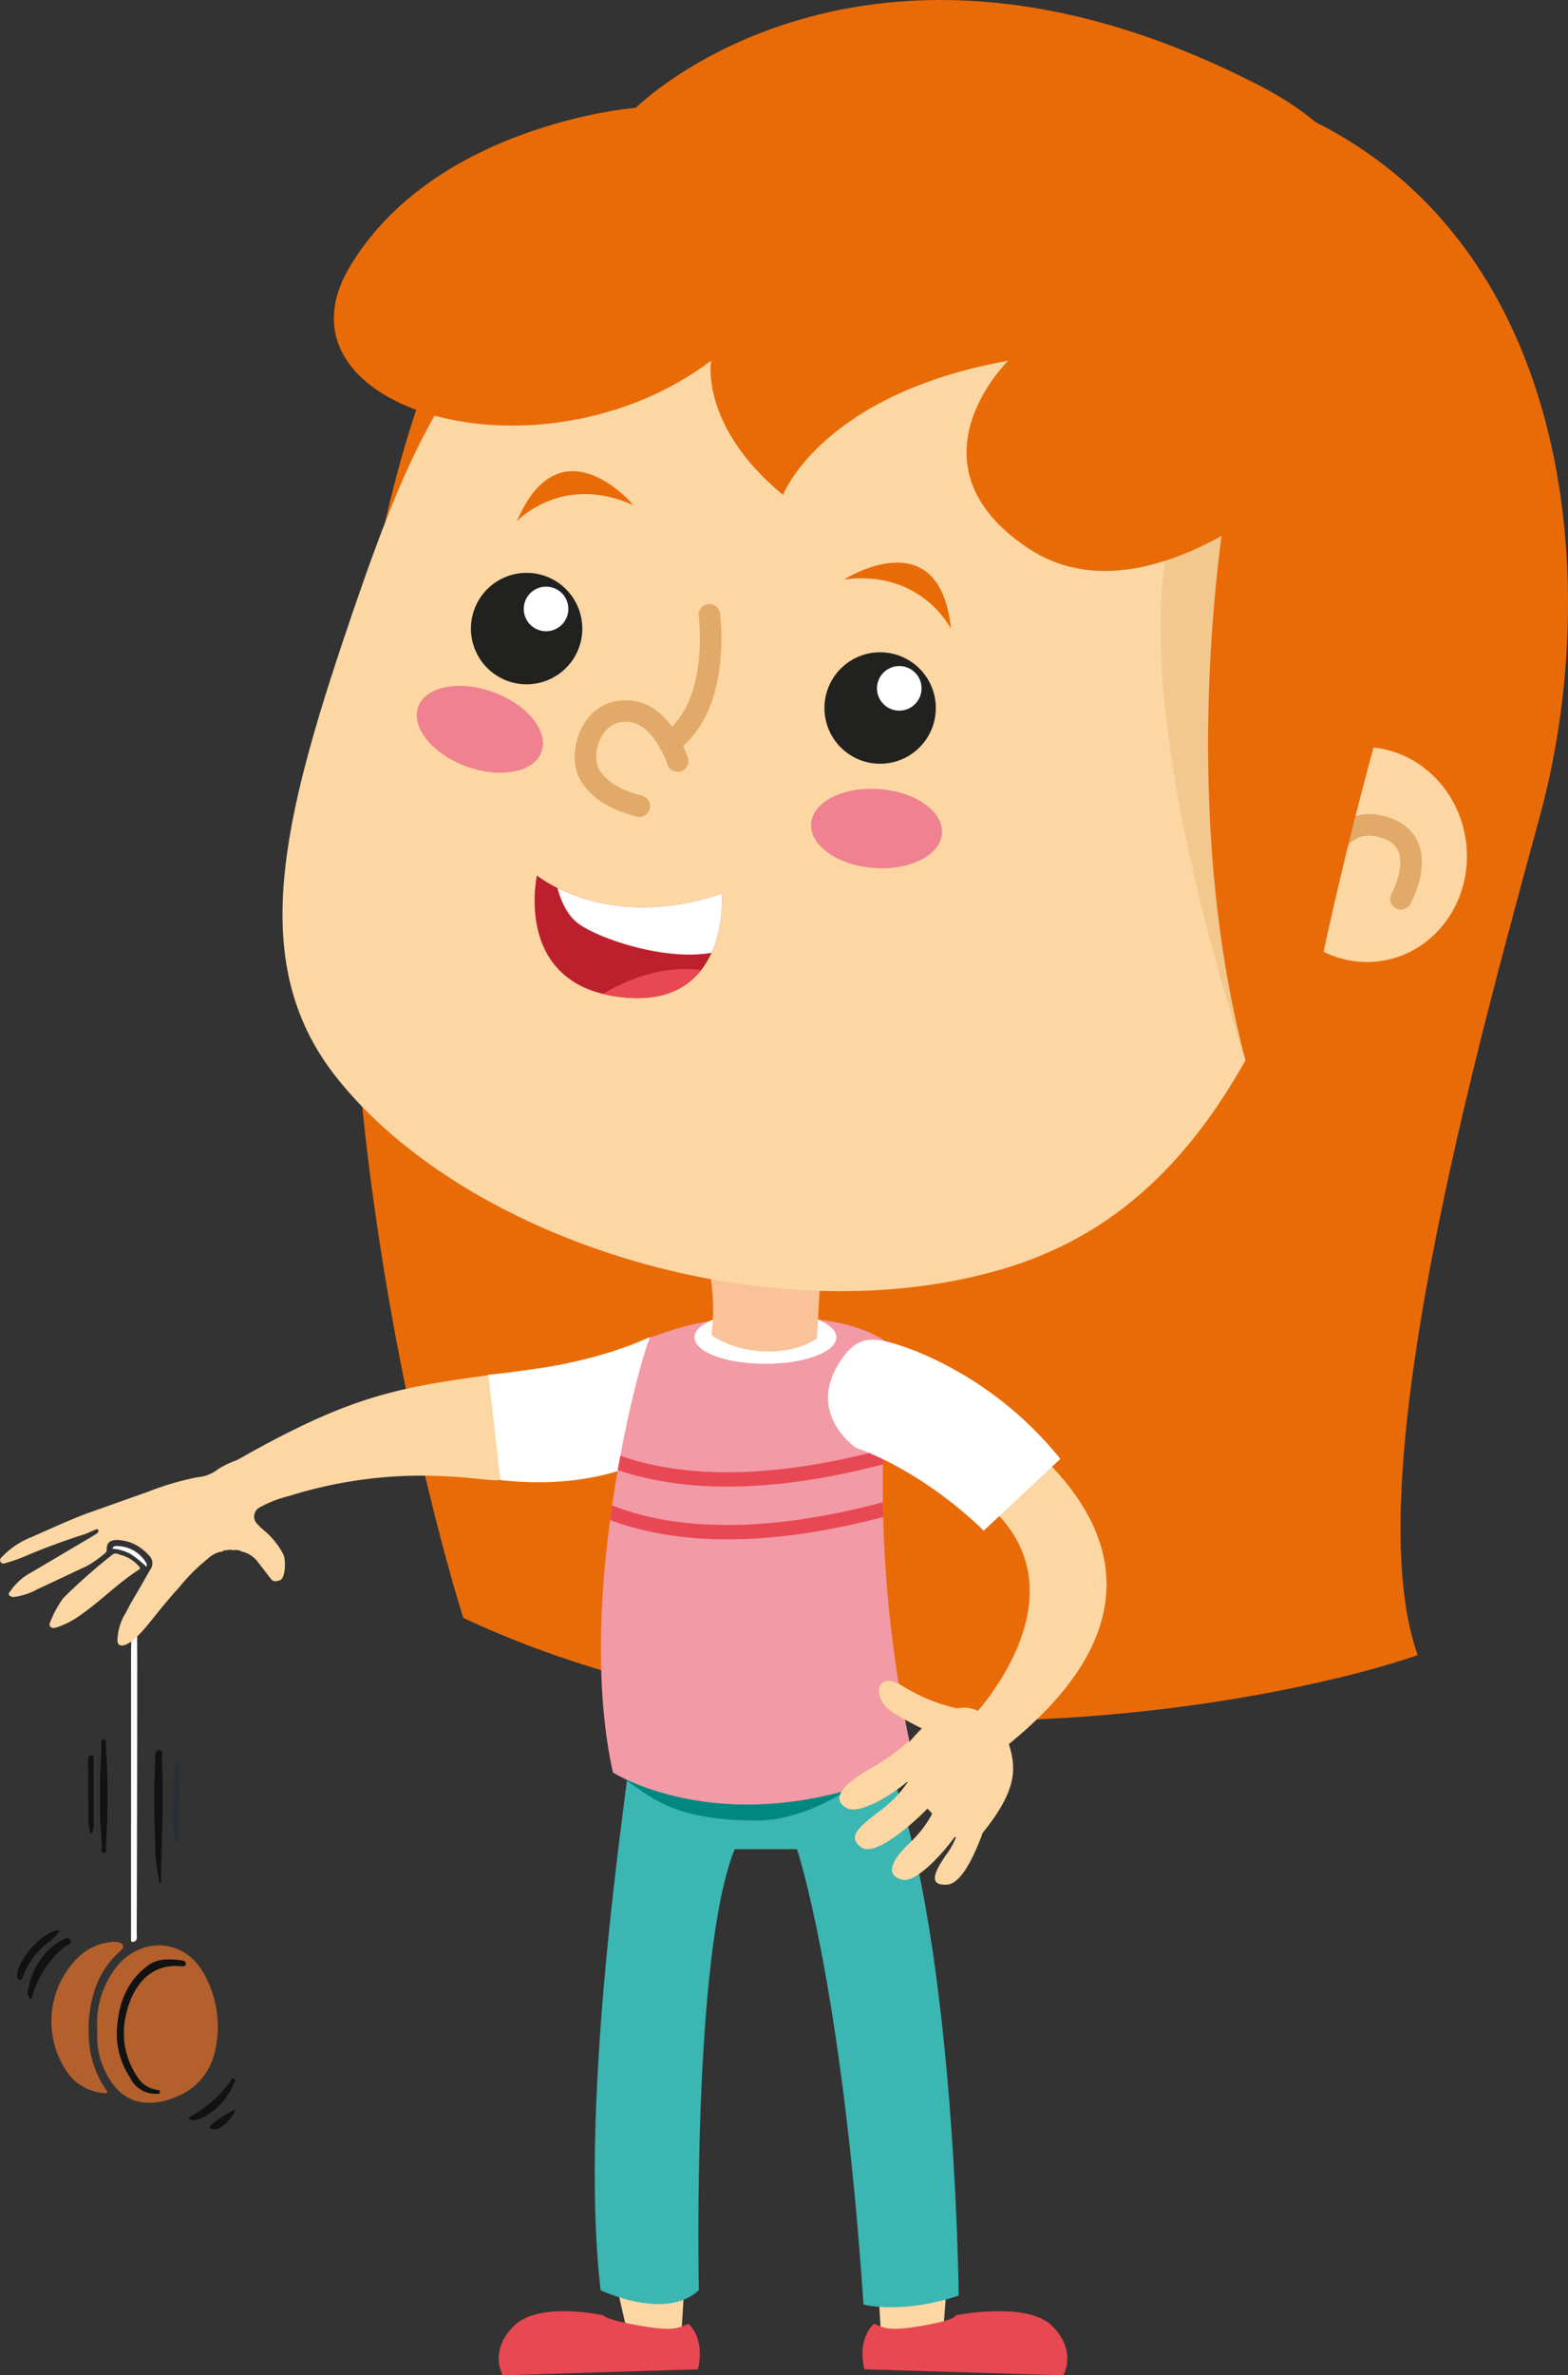 <svg xmlns="http://www.w3.org/2000/svg" viewBox="0 0 215.4 326.07">
  <rect x="0" y="0" width="215.4" height="326.07" fill="#333333" stroke="none"/>
  <defs>
    <style>
      .cls-1,.cls-16,.cls-20{fill:none}.cls-2{fill:#bc202d}.cls-3{fill:#fcd7a3}.cls-4{fill:#fff}.cls-5{fill:#111211}.cls-7{fill:#b4602d}.cls-9{fill:#e84852}.cls-10{fill:#e96b08}.cls-16{stroke:#e84854;stroke-miterlimit:10;stroke-width:1.97px}.cls-20{stroke:#e1aa69;stroke-linecap:round;stroke-linejoin:round;stroke-width:2.96px}.cls-21{fill:#212120}.cls-22{fill:#ef8190}
    </style>
    <clipPath id="clip-path">
      <path class="cls-1" d="M86.51 240.69c.33 1-7.24 46.06-4 73.7 0 0 8.88 4.28 13.49 0 0 0-1-46.06 4.93-60.54h8.56s6.17 18.42 9.13 62.51c0 0 5.18 1.4 13.08-1.23 0 0-.5-52.4-10.37-74.44z"/>
    </clipPath>
    <clipPath id="clip-path-2">
      <path class="cls-1" d="M106.91 180.81c-11.19 0-13.82 1.64-17.61 2.79-1.48 3.13-10.36 36-5.1 59.72 0 0 16.46 10.53 41.46-1a169.56 169.56 0 0 1-3.29-57.58s-3.58-3.93-15.46-3.93z"/>
    </clipPath>
    <clipPath id="clip-path-3">
      <path class="cls-1" d="M136.52 25.84c-21-6.66-51-2.31-63.83 13.16S55.91 61.7 47 88.35s-12.5 44.91-.65 59.72c18.09 22.62 60 35.37 91.3 26.16 21.31-6.29 37.51-24.43 48.86-71.07 10.34-42.42-4.26-62.85-49.99-77.32z"/>
    </clipPath>
    <clipPath id="clip-path-4">
      <path id="SVGID" class="cls-2" d="M73.76 120.18s9.62 7.9 25.41 2.47c0 0 1.21 15.43-13.07 14.31-15.8-1.23-12.34-16.78-12.34-16.78z"/>
    </clipPath>
  </defs>
  <g id="Layer_2" data-name="Layer 2">
    <g id="_1960s_Section" data-name="1960s Section">
      <path class="cls-3" d="M8.69 219.38a77.44 77.44 0 0 1 6.73-5.94c.41-.35.75-.11 1.12 0a5.1 5.1 0 0 1 2.53 1.56c.16.2.27.3 0 .49-2.86 1.81-5.21 4.28-8 6.21a11.9 11.9 0 0 1-3.28 1.7c-.47.15-.89.16-1-.44a14.91 14.91 0 0 1 1.9-3.58z"/>
      <path class="cls-4" d="M20.12 215.08a16.29 16.29 0 0 0-2.12-1.72 6 6 0 0 0-2.56-.76c.14-.42.47-.38.76-.36a4.71 4.71 0 0 1 3.95 2.42.58.58 0 0 1 0 .19 2 2 0 0 1-.03.23z"/>
      <path class="cls-5" d="M22 258.66a21.94 21.94 0 0 1-.68-6c-.18-3.62-.18-7.24 0-10.87 0-.57-.09-1.53.46-1.53.8 0 .43.94.46 1.48.31 5.57-.07 11.14-.14 16.7a2.21 2.21 0 0 1-.1.22zM13.76 246.54c-.09-2.41.15-4.77.18-7.13 0-.21-.19-.61.28-.61s.31.37.32.6a114.84 114.84 0 0 1 0 14.37c0 .21.15.63-.29.59s-.25-.43-.26-.67c-.11-2.4-.32-4.79-.23-7.15zM4.13 274.45a1.46 1.46 0 0 1-.22-1.45 9.51 9.51 0 0 1 4.16-6.42.9.9 0 0 1 .22-.14c.45-.14 1-.72 1.35-.14s-.42.67-.68.9a13.2 13.2 0 0 0-4.46 6.65c-.05.22-.05.46-.37.6z"/>
      <path d="M24.55 247.53v4.57c0 .24.15.71-.29.7s-.27-.41-.29-.67a56.68 56.68 0 0 1-.14-6.9c0-.8.06-1.61.14-2.41 0-.28-.14-.8.35-.77s.38.49.38.82v4.66z" fill="#292f39"/>
      <path class="cls-5" d="M8.25 265.05a7.29 7.29 0 0 1-1.66 1.63 10.29 10.29 0 0 0-3.43 4.65c-.09.25-.17.49-.45.44s-.39-.33-.37-.64c.19-2.22 3.25-5.66 5.48-6.14a1.71 1.71 0 0 1 .43.06zM12.41 251.71a10.75 10.75 0 0 1-.26-3.29c-.07-2.16 0-4.32-.05-6.48a1.55 1.55 0 0 1 .05-.61c.06-.18.13-.41.42-.38s.29.26.3.46 0 .6 0 .9v8.28c-.03.41 0 .85-.46 1.12zM25.9 290.69a16.52 16.52 0 0 0 5.76-5c.12-.16.16-.54.48-.32s.08.43 0 .65a9.35 9.35 0 0 1-2.53 3.5 7.39 7.39 0 0 1-2.68 1.5.79.79 0 0 1-1.03-.33zM32.38 289.57A5.26 5.26 0 0 1 30 292.2a1.54 1.54 0 0 1-.78.07c-.38 0-.51-.29-.25-.51a12.41 12.41 0 0 1 3.41-2.19z"/>
      <path class="cls-7" d="M13.37 278.81a12.71 12.71 0 0 1 2.74-8.94c3.37-4 9.22-3.82 11.91 1.08a14.85 14.85 0 0 1 1.52 10.59 8.58 8.58 0 0 1-5.54 6.38 8.77 8.77 0 0 1-4.29.7c-2.58-.32-4.11-2-5.2-4.16a11 11 0 0 1-1.14-5.65zm2.69 0a10.85 10.85 0 0 0 1.82 6.37 3.86 3.86 0 0 0 3.52 2.23c.19 0 .55.16.55-.23s-.28-.26-.48-.3a3.91 3.91 0 0 1-2.68-1.9 10.67 10.67 0 0 1-1.56-8.08c.65-3.32 2.75-7.4 7.55-7 .27 0 .7.13.75-.27s-.37-.49-.64-.52c-1.62-.18-3.25-.29-4.65.78-2.95 2.24-4 5.37-4.18 8.91z"/>
      <path class="cls-7" d="M14.77 287.35a6.78 6.78 0 0 1-5.61-3 12.32 12.32 0 0 1 1.52-15.6 7.59 7.59 0 0 1 4.6-2.16 3.07 3.07 0 0 1 .8 0c.32.06.69.14.82.47s-.21.62-.43.82a12 12 0 0 0-3.37 5 17.78 17.78 0 0 0-.89 7 13.69 13.69 0 0 0 2.43 7.11 2.51 2.51 0 0 1 .13.36z"/>
      <path d="M18.52 220.79c.36.1.34.5.56.72-.32.35-.23 5.29-.23 5.71q0 19.16-.07 38.32a2.21 2.21 0 0 1 0 .63.55.55 0 0 1-.53.4c-.31 0-.24-.27-.25-.47s0-.42 0-.63v-37.7c0-.33 0-6.63.52-6.98z" fill="#fdfdfd"/>
      <path class="cls-5" d="M16.06 278.8c.18-3.54 1.23-6.67 4.18-8.91 1.4-1.07 3-1 4.65-.78.27 0 .67.19.64.52s-.48.29-.75.27c-4.8-.41-6.9 3.67-7.55 7a10.67 10.67 0 0 0 1.56 8.1 3.91 3.91 0 0 0 2.68 1.9c.2 0 .49 0 .48.3s-.36.22-.55.23a3.86 3.86 0 0 1-3.52-2.23 10.85 10.85 0 0 1-1.82-6.4z"/>
      <path class="cls-3" d="M84.53 312.58c0 .66 1.57 7.24 1.57 7.24l7.48 1 .49-8.07z"/>
      <path class="cls-9" d="M95.88 325.25S97 321.3 94.57 319c-1.48.65-2.3 1-6.25.33-5.32-.89-5.43-1.49-5.43-1.49s-8.89-2-12.34 1.49-1.48 6.74-1.48 6.74z"/>
      <path class="cls-3" d="M130.1 312.58c0 .66-.57 8-.57 8l-8.48.25-.49-8.07z"/>
      <path class="cls-9" d="M118.75 325.25s-1.15-3.95 1.32-6.25c1.48.65 2.3 1 6.25.33 5.31-.89 4.93-1.49 4.93-1.49s9.88-2 13.33 1.49 1.48 6.74 1.48 6.74z"/>
      <path class="cls-10" d="M115.46 16.62c1 .16 24.39-18.19 62.84-1 37.51 16.78 42.12 63.83 33.24 96.4-8.54 31.4-25.34 91.49-16.78 115.18-15.8 5.59-78.31 19.58-131.12-5.1 0 0-35.21-109.72.16-182.12C78 11 107.56 15.31 115.46 16.62z"/>
      <path class="cls-3" d="M32.59 200.42a13.54 13.54 0 0 0-2.59 1.23 5.38 5.38 0 0 1-2.94 1.15 39.87 39.87 0 0 0-6.78 2c-2.82 1-5.64 2-8.45 3-2.36.89-4.76 2-7.58 3.24a11.14 11.14 0 0 0-4 2.71.54.54 0 0 0-.19.65.5.5 0 0 0 .65.18 20.66 20.66 0 0 0 2.29-.76 92.63 92.63 0 0 1 8.6-3.2c.48-.16.94-.41 1.41-.59.15-.06.36-.19.48 0s-.08.4-.22.5c-.44.3-.91.56-1.36.83l-7.53 4.45a8.11 8.11 0 0 0-2.95 2.6c-.13.13-.31.36-.18.54a.73.73 0 0 0 .71.27 9.26 9.26 0 0 0 3.26-1.1c2.2-1 4.4-2.08 6.61-3.09a14.38 14.38 0 0 0 2.64-1.85.53.53 0 0 0 .19-.47c0-.91.4-1.26 1.33-1.31a5.79 5.79 0 0 1 3.67 1.36 4.61 4.61 0 0 1 .72.68 1.48 1.48 0 0 1 .22 2.09q-1.16 2.06-2.35 4.07c-.45.75-.82 1.57-1.28 2.32a7.71 7.71 0 0 0-.84 3.24c0 .4.15.71.6.73.68 0 1.84-.68 3.83-3.16s2.95-3.62 4-4.77a26.28 26.28 0 0 1 4-4 3.73 3.73 0 0 1 2.07-1 .35.35 0 0 1 .45-.12 1.38 1.38 0 0 1 .78-.06c.41.07.86-.13 1.24.18a3.87 3.87 0 0 1 2.39 1.55c.55.69 1.07 1.4 1.62 2.1.31.38.44.61 1.3.34s.85-2.83.54-3.52a10.64 10.64 0 0 0-2.59-3.26 12 12 0 0 1-1-.94 1.43 1.43 0 0 1 .33-2.31 16.49 16.49 0 0 1 4.07-1.57c16-5 27.75-1.59 28.95-2.23l18.1-17.3c-28.9 5-32.68 2.38-54.22 14.6z"/>
      <path class="cls-4" d="M90.45 199.42s-7.34 5.36-21.71 3.76l-1.65-14.48s12.29-.69 22-5.07c0 0 4.87-.33 5.54 5.29s1.37 7.26-4.18 10.5z"/>
      <path d="M86.51 240.69c.33 1-7.24 46.06-4 73.7 0 0 8.88 4.28 13.49 0 0 0-1-46.06 4.93-60.54h8.56s6.17 18.42 9.13 62.51c0 0 5.18 1.4 13.08-1.23 0 0-.5-52.4-10.37-74.44z" fill="#3cb6b2"/>
      <g clip-path="url(#clip-path)">
        <path d="M84.2 243.32s.59.39 1.62 1c3.21 1.87 6 5.6 18.13 5.6 10.54 0 20.82-10.84 20.82-10.84" fill="#008880"/>
      </g>
      <path d="M106.91 180.81c-11.19 0-13.82 1.64-17.61 2.79-1.48 3.13-10.36 36-5.1 59.72 0 0 16.46 10.53 41.46-1a169.56 169.56 0 0 1-3.29-57.58s-3.58-3.93-15.46-3.93z" fill="#f29aa5"/>
      <g clip-path="url(#clip-path-2)">
        <path class="cls-16" d="M73.68 193.31s12.5 19.08 56.59 3.95M73.68 200.55s12.5 19.08 56.59 3.95"/>
      </g>
      <path class="cls-4" d="M114.89 183.59c0 2-4.36 3.63-9.75 3.63s-9.74-1.62-9.74-3.63 4.36-3.62 9.74-3.62 9.75 1.62 9.75 3.62z"/>
      <path class="cls-3" d="M125.4 188.3c1.3.37 49.94 22.12 12.43 51.73l-4.27-4.28s25.33-26.32-14.75-37.13z"/>
      <path class="cls-4" d="M125.66 185.41a49.62 49.62 0 0 1 20 14.86l-10.53 9.86s-7.58-7.79-17.56-11.39c0 0-6.58-4.44-2.47-11.35 2.67-4.39 4.8-4.12 10.56-1.98z"/>
      <path class="cls-3" d="M126.6 247.45c3.4 3.26 4.57 6.66 8.12 4.5 4.69-5.72 5.07-8.8 3.89-12.46 0 0-2.62-5.38-6.48-5.06s-6.08 3.45-8.75 6.46c-.03 2.71 3.22 6.56 3.22 6.56z"/>
      <path class="cls-3" d="M124.77 239.06a27.11 27.11 0 0 1-5.22 3.73c-3.67 2.1-5.57 4.19-3.19 5.43 1.81.93 6.62-2.08 8.68-4s-.27-5.16-.27-5.16zM128.92 246.61s-.45 3.08-4 6.43c-3.08 2.91-2.94 4.57-.91 5s6.12-4.26 7.64-6.6-2.73-4.83-2.73-4.83z"/>
      <path class="cls-3" d="M132.06 248.72a10.56 10.56 0 0 1-2.15 6c-2 2.86-2 4.11.15 4s3.95-4.53 4.78-6.68-2.78-3.32-2.78-3.32zM125.89 242.53a15.66 15.66 0 0 1-4.78 5.88c-3.23 2.47-4.8 3.75-2.76 5.2s8.22-4.24 10-6.37-2.46-4.71-2.46-4.71zM132.24 234.68c0 .5-3.93 3.46-4.09 3.29a46.29 46.29 0 0 1-5.68-3c-2.94-2.15-2-5.85 1.75-3.38a24.34 24.34 0 0 0 8.02 3.09z"/>
      <path d="M97 171.62c.34 2.41 1.41 6 .74 11.65 3.38 2.39 9.87 3.38 14.48.5l1-17.77-12.5.93a4.08 4.08 0 0 0-3.72 4.69z" fill="#f9c298"/>
      <path class="cls-3" d="M136.52 25.84c-21-6.66-51-2.31-63.83 13.16S55.91 61.7 47 88.35s-12.5 44.91-.65 59.72c18.09 22.62 60 35.37 91.3 26.16 21.31-6.29 37.51-24.43 48.86-71.07 10.34-42.42-4.26-62.85-49.99-77.32z"/>
      <g clip-path="url(#clip-path-3)">
        <path d="M174.36 155.14S153.3 98.55 161.2 71.57s26.32-24.35 26.32-24.35 15.13 96.78-13.16 107.92z" fill="#e1aa69" opacity=".33"/>
      </g>
      <path class="cls-20" d="M97.45 84.4S99.17 97 91.94 102M93.09 104.47s-1.87-5.93-6-6.74c-5.84-1.15-8 6.08-5.84 9 1.23 1.7 3 3 6.58 3.94"/>
      <path class="cls-21" d="M79.8 88a7.65 7.65 0 1 1-5.8-9.18A7.66 7.66 0 0 1 79.8 88z"/>
      <path class="cls-4" d="M78 84.26a3.06 3.06 0 1 1-2.31-3.65A3.05 3.05 0 0 1 78 84.26z"/>
      <path class="cls-22" d="M74.38 103.21c-1 2.82-5.65 3.71-10.32 2s-7.63-5.37-6.6-8.19 5.66-3.71 10.33-2 7.62 5.38 6.59 8.19z"/>
      <path class="cls-21" d="M128.37 98.87a7.65 7.65 0 1 1-5.78-9.14 7.65 7.65 0 0 1 5.78 9.14z"/>
      <path class="cls-4" d="M126.52 95.17a3.06 3.06 0 1 1-2.31-3.66 3.06 3.06 0 0 1 2.31 3.66z"/>
      <path class="cls-22" d="M129.4 114.42c-.23 3-4.44 5.11-9.4 4.73s-8.79-3.11-8.57-6.1 4.44-5.1 9.4-4.73 8.79 3.11 8.57 6.1z"/>
      <path class="cls-10" d="M71 71.57s6.17-6.66 16-2.22c.08 0-10-11.85-16 2.22zM130.64 86.34s-4-8.17-14.69-6.8c.05 0 13.13-8.38 14.69 6.8z"/>
      <path id="SVGID-2" data-name="SVGID" class="cls-2" d="M73.76 120.18s9.62 7.9 25.41 2.47c0 0 1.21 15.43-13.07 14.31-15.8-1.23-12.34-16.78-12.34-16.78z"/>
      <g clip-path="url(#clip-path-4)">
        <path class="cls-4" d="M76 118.46s.25 5.67 3.21 8.14 16.28 6.91 22.45 2.71l1.48-9.13z"/>
        <path class="cls-9" d="M78.69 139.43s10.86-10.12 22.21-4.93c0 0-7.65 12.33-22.21 4.93z"/>
      </g>
      <path class="cls-10" d="M87.33 14.81c-.66 0-27.8 2.47-39.32 21.88s26 30.6 49.68 12.83c0 0-1.64 8.89 9.87 18.43 0 0 5.27-13.82 30.93-18.43 0 0-14.47 14.15 2.64 25.67s40.47-11.85 40.47-11.85c2.53-3.53 23.26-35.09-8.39-51.49-54.62-28.29-85.88 2.96-85.88 2.96z"/>
      <path class="cls-3" d="M201.37 115.41c1.11 8.08-4.16 15.48-11.78 16.53s-14.7-4.65-15.81-12.73 4.16-15.48 11.78-16.53 14.7 4.65 15.81 12.73z"/>
      <path class="cls-20" d="M180.11 120.43c1.49 0 3-8.88 9.88-6.91s2.46 9.87 2.46 9.87"/>
      <path class="cls-10" d="M169.69 63.34c-.91 1.07-11.1 56.32 6.64 97.5 0 0 3.95-30.7 15.79-70.19 0 0 10.07-38.35-8.77-42.57-13.11-2.93-13.66 15.26-13.66 15.26z"/>
    </g>
  </g>
</svg>